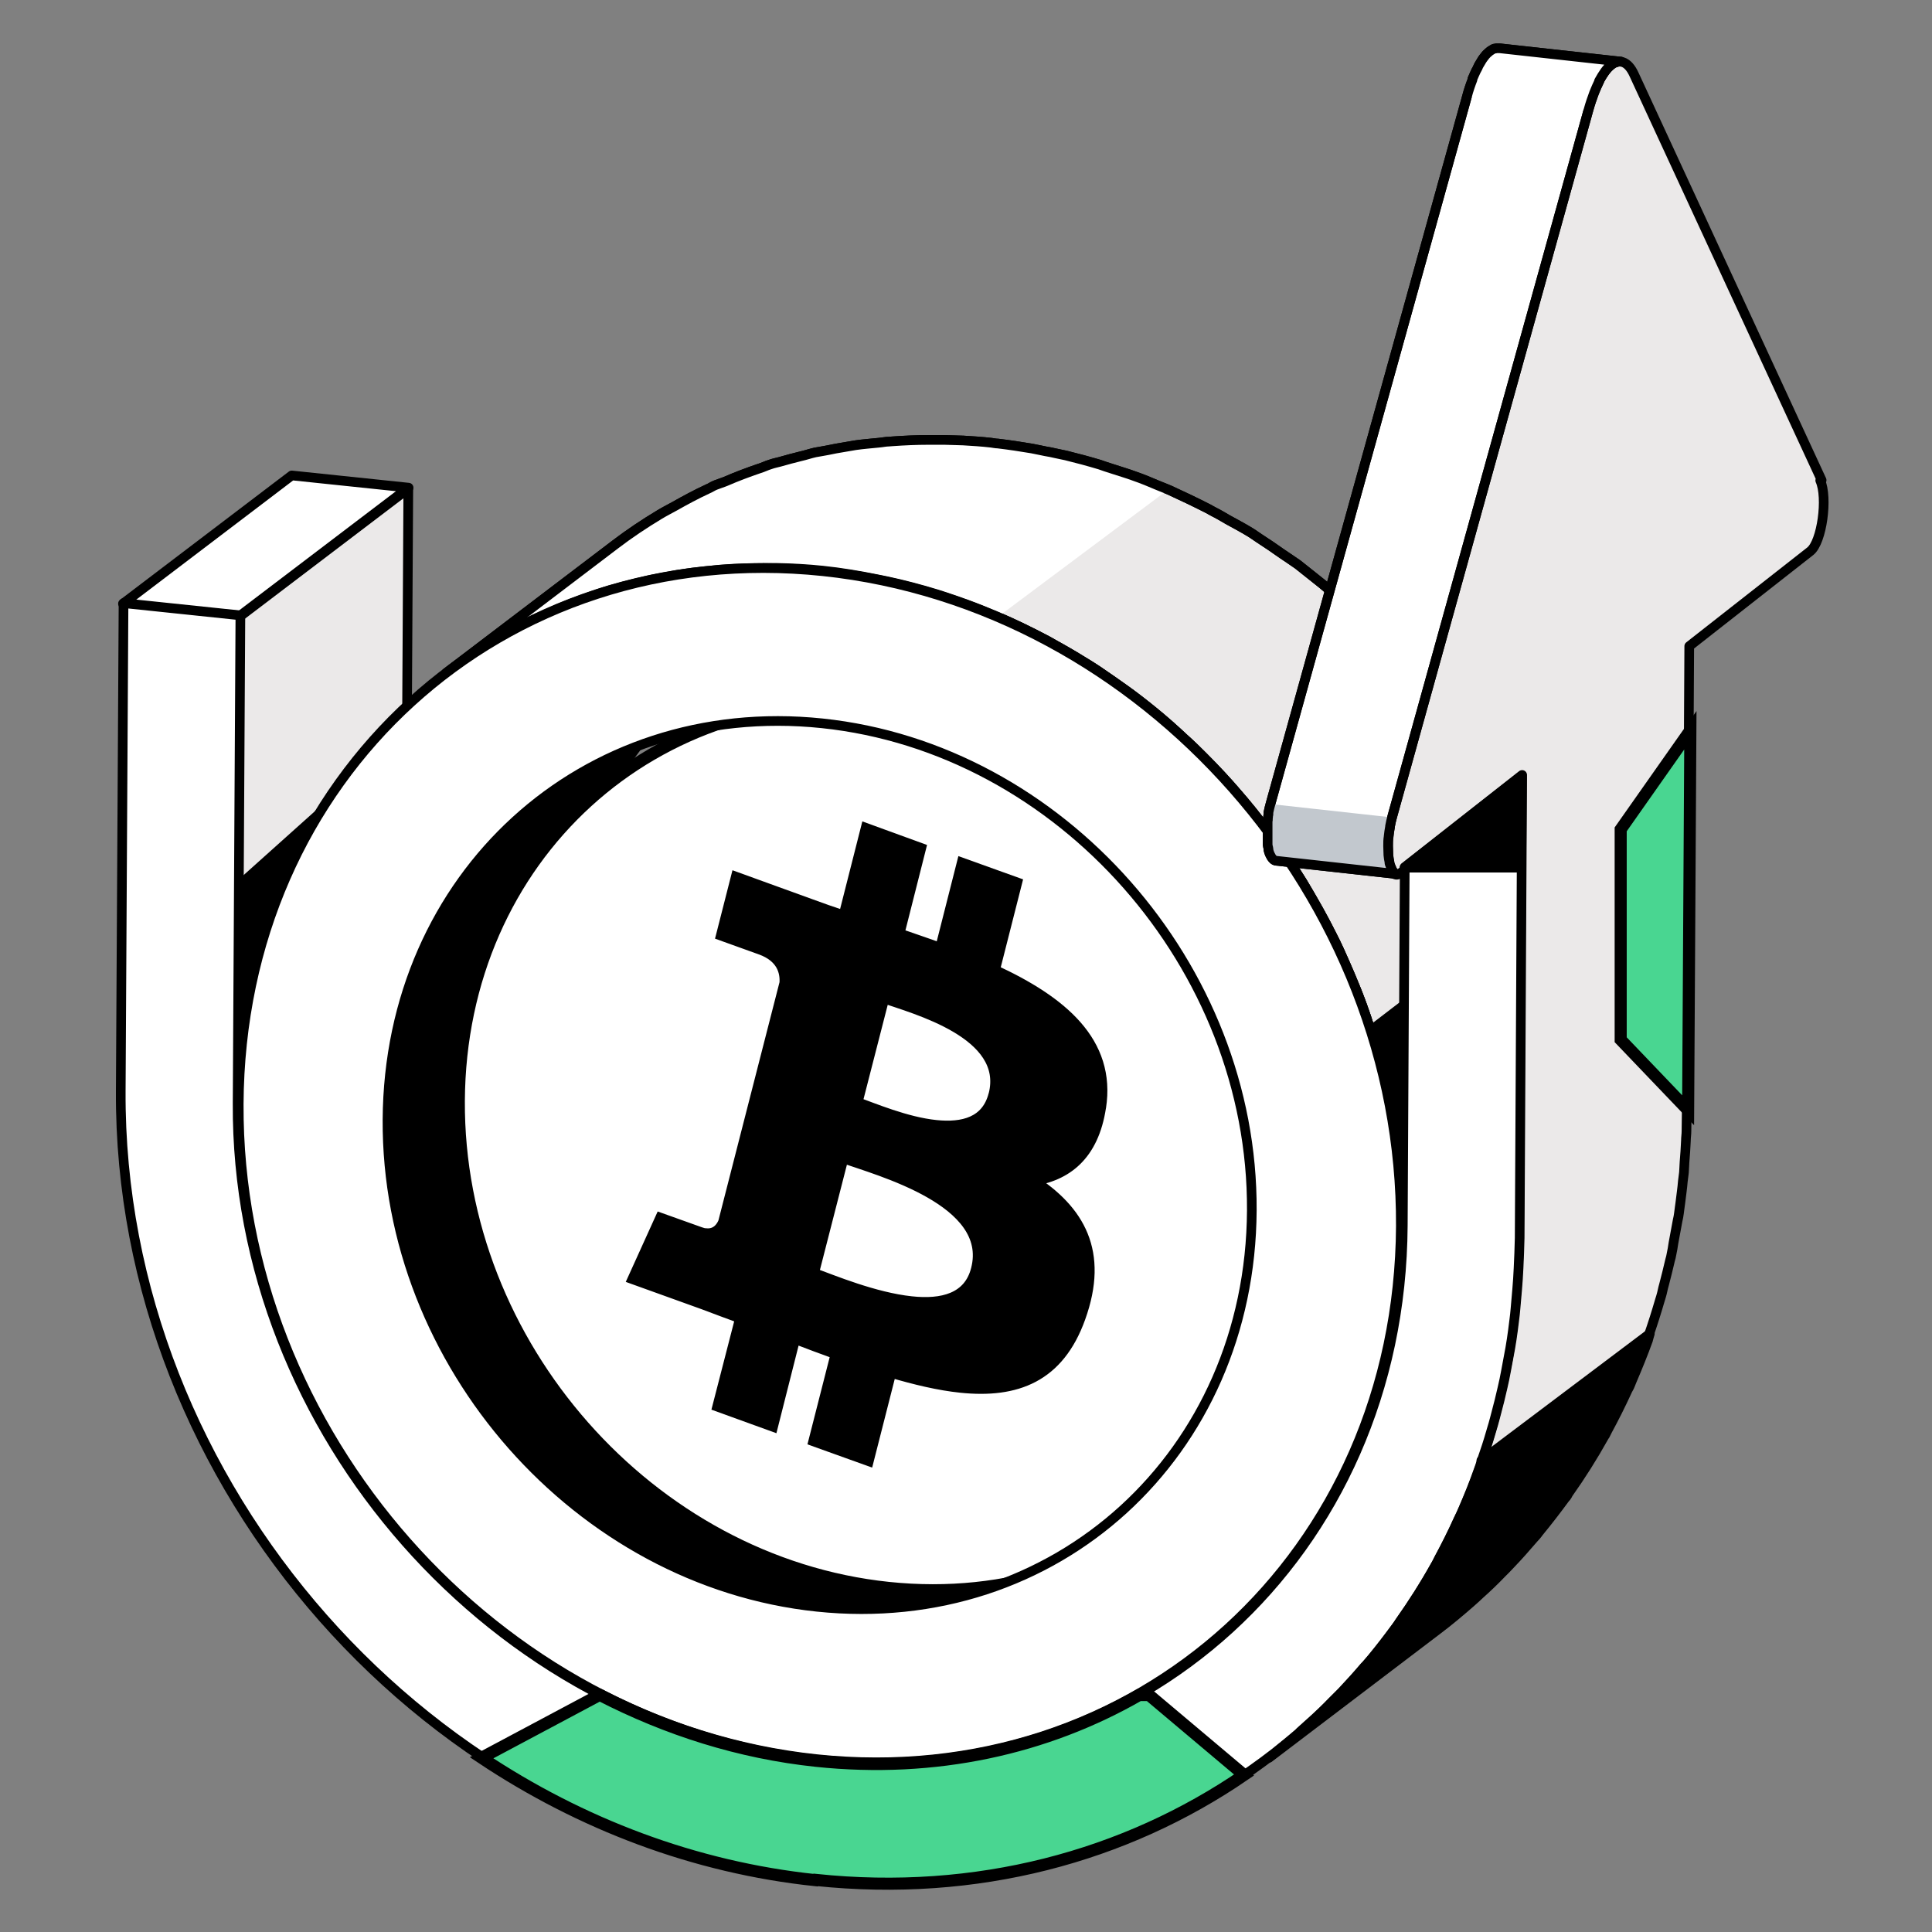 <svg width="80" height="80" viewBox="0 0 80 80" fill="none" xmlns="http://www.w3.org/2000/svg">
<rect x="0" y="0" width="80" height="80" fill="#808080" stroke="none"/>
<g id="Frame">
<g id="&#230;&#143;&#144;&#233;&#171;&#152;&#232;&#181;&#132;&#230;&#156;&#172;&#229;&#136;&#169;&#231;&#148;&#168;&#231;&#142;&#135;">
<path id="Vector" d="M64.983 46.157C64.983 45.927 64.995 45.685 64.995 45.455C64.995 45.203 64.995 44.95 64.995 44.697C64.983 44.203 64.96 43.708 64.914 43.226C64.914 43.168 64.903 43.099 64.891 43.042C64.891 42.927 64.868 42.824 64.857 42.709C64.823 42.375 64.788 42.042 64.742 41.709C64.696 41.387 64.627 41.065 64.57 40.732C64.547 40.594 64.524 40.456 64.501 40.318C64.489 40.249 64.478 40.169 64.466 40.1C64.351 39.525 64.213 38.95 64.052 38.387C64.029 38.318 64.007 38.249 63.983 38.18C63.926 37.973 63.857 37.767 63.788 37.56C63.673 37.203 63.581 36.847 63.455 36.491C63.409 36.353 63.34 36.215 63.294 36.077C63.156 35.709 63.007 35.342 62.846 34.985C62.742 34.744 62.662 34.491 62.547 34.25C62.466 34.077 62.374 33.916 62.294 33.744C62.191 33.526 62.076 33.307 61.961 33.089C61.708 32.606 61.444 32.123 61.168 31.664C61.064 31.48 60.961 31.296 60.846 31.123C60.8 31.055 60.765 30.974 60.719 30.905C60.386 30.377 60.03 29.859 59.651 29.354C59.559 29.227 59.467 29.112 59.375 28.997C59.007 28.503 58.616 28.032 58.214 27.561C58.111 27.446 58.007 27.319 57.904 27.204C57.478 26.733 57.042 26.262 56.593 25.825C56.536 25.768 56.478 25.722 56.433 25.676C56.295 25.538 56.145 25.412 55.996 25.273C55.594 24.894 55.18 24.538 54.755 24.182C54.571 24.032 54.375 23.883 54.191 23.733C54.042 23.619 53.893 23.492 53.743 23.377C53.536 23.228 53.318 23.09 53.1 22.94C52.778 22.711 52.456 22.492 52.134 22.285C52.008 22.205 51.893 22.113 51.755 22.032C51.456 21.849 51.146 21.688 50.835 21.515C50.64 21.4 50.445 21.285 50.238 21.182C50.169 21.148 50.1 21.102 50.031 21.067C49.514 20.803 48.985 20.55 48.456 20.308C48.399 20.285 48.353 20.263 48.295 20.24C48.181 20.194 48.066 20.148 47.951 20.102C47.629 19.964 47.296 19.826 46.962 19.711C46.686 19.608 46.399 19.527 46.123 19.435C46.008 19.401 45.882 19.355 45.767 19.32C45.687 19.297 45.618 19.263 45.537 19.24C45.077 19.102 44.606 18.975 44.135 18.86C43.986 18.826 43.848 18.803 43.698 18.768C43.56 18.734 43.434 18.711 43.296 18.688C43.112 18.654 42.928 18.608 42.733 18.573C42.262 18.493 41.802 18.424 41.319 18.366C41.227 18.366 41.135 18.343 41.043 18.332C40.653 18.286 40.262 18.263 39.883 18.24C39.63 18.228 39.365 18.228 39.112 18.217C38.975 18.217 38.825 18.217 38.687 18.217C38.607 18.217 38.515 18.217 38.434 18.217C37.94 18.217 37.446 18.24 36.963 18.274C36.906 18.274 36.86 18.286 36.814 18.286C36.676 18.286 36.538 18.32 36.389 18.332C36.067 18.366 35.733 18.389 35.423 18.435C35.262 18.458 35.113 18.493 34.952 18.516C34.722 18.55 34.492 18.596 34.274 18.642C34.102 18.677 33.929 18.7 33.757 18.734C33.55 18.78 33.355 18.849 33.148 18.895C32.86 18.964 32.573 19.044 32.286 19.125C32.159 19.159 32.033 19.182 31.906 19.228C31.745 19.274 31.596 19.355 31.435 19.401C30.964 19.561 30.504 19.734 30.056 19.929C29.918 19.987 29.757 20.033 29.619 20.09C29.504 20.136 29.412 20.205 29.297 20.251C28.826 20.469 28.378 20.711 27.93 20.964C27.723 21.079 27.516 21.182 27.309 21.308C26.677 21.688 26.056 22.102 25.47 22.55L18.482 27.86C19.069 27.411 19.689 27.009 20.321 26.618C20.517 26.492 20.735 26.388 20.942 26.273C21.39 26.021 21.838 25.779 22.31 25.561C22.562 25.446 22.815 25.343 23.068 25.228C23.516 25.032 23.988 24.86 24.447 24.699C24.723 24.607 25.011 24.503 25.298 24.423C25.585 24.343 25.872 24.262 26.16 24.193C26.539 24.101 26.907 24.009 27.298 23.94C27.527 23.894 27.746 23.86 27.976 23.814C28.447 23.733 28.93 23.676 29.412 23.63C29.55 23.619 29.688 23.596 29.838 23.584C30.458 23.538 31.09 23.515 31.722 23.515C31.86 23.515 32.01 23.515 32.148 23.515C32.78 23.527 33.423 23.561 34.078 23.63C34.837 23.71 35.584 23.837 36.32 23.986C36.458 24.009 36.584 24.044 36.722 24.067C37.423 24.216 38.113 24.4 38.791 24.607C38.906 24.641 39.032 24.687 39.147 24.722C39.768 24.929 40.377 25.147 40.974 25.4C41.089 25.446 41.204 25.492 41.308 25.538C41.974 25.825 42.618 26.136 43.25 26.469C43.457 26.572 43.652 26.699 43.848 26.802C44.284 27.044 44.721 27.308 45.146 27.572C45.48 27.779 45.79 28.009 46.112 28.227C46.48 28.48 46.847 28.744 47.204 29.02C47.399 29.17 47.583 29.319 47.767 29.468C48.192 29.813 48.606 30.181 49.008 30.56C49.157 30.698 49.307 30.825 49.445 30.963C49.95 31.457 50.445 31.962 50.916 32.491C51.019 32.606 51.123 32.733 51.226 32.847C51.628 33.307 52.019 33.79 52.387 34.284C52.479 34.399 52.571 34.514 52.663 34.64C53.088 35.215 53.479 35.801 53.858 36.41C53.973 36.583 54.065 36.767 54.18 36.95C54.456 37.422 54.72 37.893 54.973 38.376C55.088 38.594 55.191 38.812 55.306 39.031C55.502 39.433 55.674 39.858 55.858 40.272C56.007 40.628 56.168 40.996 56.306 41.364C56.49 41.846 56.651 42.341 56.812 42.846C56.881 43.053 56.95 43.26 57.007 43.467C57.203 44.168 57.375 44.881 57.513 45.605C57.536 45.743 57.559 45.881 57.582 46.019C57.697 46.674 57.789 47.329 57.858 47.984C57.869 48.099 57.881 48.202 57.892 48.317C57.961 49.122 58.007 49.926 57.996 50.742C57.996 51.087 57.973 51.432 57.961 51.777C57.961 52.029 57.938 52.271 57.915 52.512C57.904 52.73 57.881 52.949 57.858 53.167C57.835 53.42 57.8 53.661 57.766 53.903C57.743 54.11 57.708 54.328 57.674 54.535C57.628 54.799 57.582 55.052 57.536 55.316C57.501 55.512 57.455 55.707 57.421 55.903C57.352 56.19 57.283 56.477 57.214 56.765C57.168 56.937 57.134 57.098 57.076 57.27C56.95 57.718 56.812 58.155 56.662 58.581C56.662 58.603 56.651 58.626 56.639 58.638C56.467 59.121 56.272 59.592 56.076 60.052C56.019 60.178 55.961 60.293 55.915 60.408C55.709 60.868 55.479 61.327 55.237 61.776C55.203 61.844 55.157 61.925 55.122 61.994C54.743 62.672 54.329 63.316 53.893 63.936C53.847 63.994 53.812 64.051 53.778 64.109C53.49 64.499 53.203 64.879 52.893 65.246C52.824 65.327 52.743 65.407 52.674 65.488C52.433 65.775 52.18 66.051 51.916 66.327C51.812 66.442 51.697 66.557 51.583 66.66C51.341 66.901 51.088 67.143 50.835 67.373C50.732 67.476 50.617 67.568 50.514 67.671C50.157 67.982 49.79 68.292 49.399 68.579L56.387 63.27C56.766 62.982 57.134 62.672 57.501 62.362C57.616 62.27 57.72 62.166 57.823 62.063C58.076 61.833 58.329 61.592 58.57 61.35C58.685 61.235 58.789 61.132 58.904 61.017C59.168 60.741 59.409 60.465 59.662 60.178C59.731 60.097 59.812 60.017 59.88 59.937C60.191 59.569 60.478 59.19 60.765 58.799C60.777 58.776 60.8 58.753 60.823 58.73C60.846 58.695 60.869 58.661 60.892 58.626C61.329 58.006 61.742 57.362 62.122 56.684C62.122 56.661 62.145 56.65 62.156 56.638C62.191 56.581 62.214 56.523 62.237 56.466C62.478 56.017 62.708 55.569 62.915 55.098C62.949 55.029 62.984 54.96 63.018 54.891C63.041 54.845 63.053 54.788 63.076 54.742C63.282 54.282 63.466 53.811 63.639 53.328C63.639 53.305 63.639 53.294 63.662 53.271C63.811 52.834 63.949 52.397 64.075 51.949C64.075 51.914 64.098 51.868 64.11 51.834C64.144 51.708 64.167 51.581 64.202 51.455C64.282 51.167 64.351 50.88 64.42 50.593C64.432 50.524 64.455 50.466 64.466 50.397C64.489 50.271 64.512 50.133 64.535 50.007C64.581 49.754 64.639 49.489 64.673 49.225C64.685 49.133 64.708 49.053 64.719 48.972C64.742 48.846 64.742 48.719 64.765 48.605C64.799 48.363 64.823 48.11 64.857 47.869C64.857 47.766 64.88 47.673 64.891 47.57C64.891 47.455 64.903 47.329 64.914 47.214C64.937 46.972 64.949 46.72 64.96 46.478C64.96 46.363 64.972 46.26 64.983 46.145V46.157Z" fill="#EBE9E9" stroke="black" stroke-width="0.4" stroke-linecap="round" stroke-linejoin="round"/>
<path id="Vector_2" d="M48.318 20.24C48.203 20.194 48.088 20.148 47.973 20.102C47.652 19.964 47.318 19.826 46.985 19.711C46.709 19.608 46.422 19.527 46.146 19.435C46.031 19.401 45.905 19.355 45.79 19.32C45.709 19.297 45.64 19.263 45.56 19.24C45.1 19.102 44.629 18.975 44.158 18.86C44.008 18.826 43.87 18.803 43.721 18.768C43.583 18.734 43.457 18.711 43.319 18.688C43.135 18.654 42.951 18.608 42.755 18.573C42.284 18.493 41.825 18.424 41.342 18.366C41.25 18.366 41.158 18.343 41.066 18.332C40.675 18.286 40.285 18.263 39.905 18.24C39.652 18.228 39.388 18.228 39.135 18.217C38.997 18.217 38.848 18.217 38.71 18.217C38.63 18.217 38.538 18.217 38.457 18.217C37.963 18.217 37.469 18.24 36.986 18.274C36.928 18.274 36.883 18.286 36.837 18.286C36.699 18.286 36.561 18.32 36.411 18.332C36.09 18.366 35.756 18.389 35.446 18.435C35.285 18.458 35.136 18.493 34.975 18.516C34.745 18.55 34.515 18.596 34.297 18.642C34.124 18.677 33.952 18.7 33.779 18.734C33.572 18.78 33.377 18.849 33.17 18.895C32.883 18.964 32.596 19.044 32.308 19.125C32.182 19.159 32.056 19.182 31.929 19.228C31.768 19.274 31.619 19.355 31.458 19.401C30.987 19.561 30.527 19.734 30.079 19.929C29.941 19.987 29.78 20.033 29.642 20.09C29.527 20.136 29.435 20.205 29.32 20.251C28.849 20.469 28.401 20.711 27.952 20.964C27.746 21.079 27.539 21.182 27.332 21.308C26.7 21.688 26.079 22.102 25.493 22.55L18.505 27.86C19.091 27.411 19.712 27.009 20.344 26.618C20.539 26.492 20.758 26.388 20.965 26.273C21.413 26.021 21.861 25.779 22.332 25.561C22.585 25.446 22.838 25.343 23.091 25.228C23.539 25.032 24.01 24.86 24.47 24.699C24.746 24.607 25.033 24.503 25.32 24.423C25.608 24.343 25.895 24.262 26.183 24.193C26.562 24.101 26.93 24.009 27.32 23.94C27.55 23.894 27.768 23.86 27.998 23.814C28.47 23.733 28.952 23.676 29.435 23.63C29.573 23.619 29.711 23.596 29.86 23.584C30.481 23.538 31.113 23.515 31.745 23.515C31.883 23.515 32.032 23.515 32.17 23.515C32.803 23.527 33.446 23.561 34.101 23.63C34.86 23.71 35.607 23.837 36.342 23.986C36.48 24.009 36.607 24.044 36.745 24.067C37.446 24.216 38.135 24.4 38.813 24.607C38.928 24.641 39.055 24.687 39.17 24.722C39.79 24.929 40.399 25.147 40.997 25.4C41.112 25.446 41.227 25.492 41.33 25.538L48.387 20.263C48.387 20.263 48.341 20.24 48.318 20.24Z" fill="white"/>
<path id="Vector_3" d="M56.8 42.881C56.869 43.088 56.938 43.295 56.995 43.502C57.191 44.203 57.363 44.916 57.501 45.64C57.524 45.778 57.547 45.915 57.57 46.053C57.685 46.709 57.777 47.364 57.846 48.019C57.857 48.134 57.869 48.237 57.88 48.352C57.949 49.157 57.995 49.961 57.984 50.777C57.984 51.122 57.961 51.467 57.949 51.811C57.938 52.064 57.926 52.306 57.903 52.547C57.892 52.765 57.869 52.984 57.846 53.202C57.823 53.455 57.788 53.696 57.754 53.938C57.731 54.145 57.697 54.363 57.662 54.57C57.616 54.834 57.57 55.087 57.524 55.351C57.49 55.547 57.444 55.742 57.409 55.937C57.34 56.225 57.271 56.512 57.202 56.799C57.156 56.972 57.122 57.133 57.064 57.305C56.984 57.592 56.88 57.88 56.789 58.167L63.684 53.156C63.811 52.777 63.937 52.386 64.052 51.995C64.052 51.961 64.075 51.915 64.087 51.88C64.121 51.754 64.144 51.627 64.179 51.501C64.259 51.214 64.328 50.926 64.397 50.639C64.409 50.57 64.431 50.513 64.443 50.444C64.466 50.317 64.489 50.179 64.512 50.053C64.558 49.8 64.615 49.536 64.65 49.271C64.661 49.179 64.684 49.099 64.696 49.019C64.719 48.892 64.719 48.766 64.742 48.651C64.776 48.409 64.811 48.157 64.834 47.915C64.834 47.812 64.857 47.72 64.868 47.616C64.868 47.502 64.88 47.375 64.891 47.26C64.914 47.019 64.926 46.766 64.937 46.525C64.937 46.41 64.949 46.306 64.96 46.191C64.96 45.961 64.972 45.72 64.972 45.49C64.972 45.237 64.972 44.984 64.972 44.732C64.96 44.237 64.937 43.743 64.891 43.261C64.891 43.203 64.88 43.134 64.868 43.077C64.868 42.962 64.845 42.858 64.834 42.743C64.799 42.41 64.765 42.077 64.719 41.743C64.673 41.422 64.604 41.1 64.546 40.767C64.523 40.629 64.5 40.491 64.477 40.353C64.466 40.284 64.454 40.203 64.443 40.134C64.328 39.56 64.19 38.985 64.029 38.422C64.006 38.353 63.983 38.284 63.96 38.215C63.903 38.008 63.834 37.801 63.765 37.594C63.719 37.445 63.673 37.307 63.627 37.158L56.639 42.514C56.685 42.651 56.731 42.778 56.777 42.916L56.8 42.881Z" fill="black"/>
<path id="Vector_4" d="M64.983 46.157C64.983 45.927 64.995 45.685 64.995 45.455C64.995 45.203 64.995 44.95 64.995 44.697C64.983 44.203 64.96 43.708 64.914 43.226C64.914 43.168 64.903 43.099 64.891 43.042C64.891 42.927 64.868 42.824 64.857 42.709C64.823 42.375 64.788 42.042 64.742 41.709C64.696 41.387 64.627 41.065 64.57 40.732C64.547 40.594 64.524 40.456 64.501 40.318C64.489 40.249 64.478 40.169 64.466 40.1C64.351 39.525 64.213 38.95 64.052 38.387C64.029 38.318 64.007 38.249 63.983 38.18C63.926 37.973 63.857 37.767 63.788 37.56C63.673 37.203 63.581 36.847 63.455 36.491C63.409 36.353 63.34 36.215 63.294 36.077C63.156 35.709 63.007 35.342 62.846 34.985C62.742 34.744 62.662 34.491 62.547 34.25C62.466 34.077 62.374 33.916 62.294 33.744C62.191 33.526 62.076 33.307 61.961 33.089C61.708 32.606 61.444 32.123 61.168 31.664C61.064 31.48 60.961 31.296 60.846 31.123C60.8 31.055 60.765 30.974 60.719 30.905C60.386 30.377 60.03 29.859 59.651 29.354C59.559 29.227 59.467 29.112 59.375 28.997C59.007 28.503 58.616 28.032 58.214 27.561C58.111 27.446 58.007 27.319 57.904 27.204C57.478 26.733 57.042 26.262 56.593 25.825C56.536 25.768 56.478 25.722 56.433 25.676C56.295 25.538 56.145 25.412 55.996 25.273C55.594 24.894 55.18 24.538 54.755 24.182C54.571 24.032 54.375 23.883 54.191 23.733C54.042 23.619 53.893 23.492 53.743 23.377C53.536 23.228 53.318 23.09 53.1 22.94C52.778 22.711 52.456 22.492 52.134 22.285C52.008 22.205 51.893 22.113 51.755 22.032C51.456 21.849 51.146 21.688 50.835 21.515C50.64 21.4 50.445 21.285 50.238 21.182C50.169 21.148 50.1 21.102 50.031 21.067C49.514 20.803 48.985 20.55 48.456 20.308C48.399 20.285 48.353 20.263 48.295 20.24C48.181 20.194 48.066 20.148 47.951 20.102C47.629 19.964 47.296 19.826 46.962 19.711C46.686 19.608 46.399 19.527 46.123 19.435C46.008 19.401 45.882 19.355 45.767 19.32C45.687 19.297 45.618 19.263 45.537 19.24C45.077 19.102 44.606 18.975 44.135 18.86C43.986 18.826 43.848 18.803 43.698 18.768C43.56 18.734 43.434 18.711 43.296 18.688C43.112 18.654 42.928 18.608 42.733 18.573C42.262 18.493 41.802 18.424 41.319 18.366C41.227 18.366 41.135 18.343 41.043 18.332C40.653 18.286 40.262 18.263 39.883 18.24C39.63 18.228 39.365 18.228 39.112 18.217C38.975 18.217 38.825 18.217 38.687 18.217C38.607 18.217 38.515 18.217 38.434 18.217C37.94 18.217 37.446 18.24 36.963 18.274C36.906 18.274 36.86 18.286 36.814 18.286C36.676 18.286 36.538 18.32 36.389 18.332C36.067 18.366 35.733 18.389 35.423 18.435C35.262 18.458 35.113 18.493 34.952 18.516C34.722 18.55 34.492 18.596 34.274 18.642C34.102 18.677 33.929 18.7 33.757 18.734C33.55 18.78 33.355 18.849 33.148 18.895C32.86 18.964 32.573 19.044 32.286 19.125C32.159 19.159 32.033 19.182 31.906 19.228C31.745 19.274 31.596 19.355 31.435 19.401C30.964 19.561 30.504 19.734 30.056 19.929C29.918 19.987 29.757 20.033 29.619 20.09C29.504 20.136 29.412 20.205 29.297 20.251C28.826 20.469 28.378 20.711 27.93 20.964C27.723 21.079 27.516 21.182 27.309 21.308C26.677 21.688 26.056 22.102 25.47 22.55L18.482 27.86C19.069 27.411 19.689 27.009 20.321 26.618C20.517 26.492 20.735 26.388 20.942 26.273C21.39 26.021 21.838 25.779 22.31 25.561C22.562 25.446 22.815 25.343 23.068 25.228C23.516 25.032 23.988 24.86 24.447 24.699C24.723 24.607 25.011 24.503 25.298 24.423C25.585 24.343 25.872 24.262 26.16 24.193C26.539 24.101 26.907 24.009 27.298 23.94C27.527 23.894 27.746 23.86 27.976 23.814C28.447 23.733 28.93 23.676 29.412 23.63C29.55 23.619 29.688 23.596 29.838 23.584C30.458 23.538 31.09 23.515 31.722 23.515C31.86 23.515 32.01 23.515 32.148 23.515C32.78 23.527 33.423 23.561 34.078 23.63C34.837 23.71 35.584 23.837 36.32 23.986C36.458 24.009 36.584 24.044 36.722 24.067C37.423 24.216 38.113 24.4 38.791 24.607C38.906 24.641 39.032 24.687 39.147 24.722C39.768 24.929 40.377 25.147 40.974 25.4C41.089 25.446 41.204 25.492 41.308 25.538C41.974 25.825 42.618 26.136 43.25 26.469C43.457 26.572 43.652 26.699 43.848 26.802C44.284 27.044 44.721 27.308 45.146 27.572C45.48 27.779 45.79 28.009 46.112 28.227C46.48 28.48 46.847 28.744 47.204 29.02C47.399 29.17 47.583 29.319 47.767 29.468C48.192 29.813 48.606 30.181 49.008 30.56C49.157 30.698 49.307 30.825 49.445 30.963C49.95 31.457 50.445 31.962 50.916 32.491C51.019 32.606 51.123 32.733 51.226 32.847C51.628 33.307 52.019 33.79 52.387 34.284C52.479 34.399 52.571 34.514 52.663 34.64C53.088 35.215 53.479 35.801 53.858 36.41C53.973 36.583 54.065 36.767 54.18 36.95C54.456 37.422 54.72 37.893 54.973 38.376C55.088 38.594 55.191 38.812 55.306 39.031C55.502 39.433 55.674 39.858 55.858 40.272C56.007 40.628 56.168 40.996 56.306 41.364C56.49 41.847 56.651 42.341 56.812 42.846C56.881 43.053 56.95 43.26 57.007 43.467C57.203 44.168 57.375 44.881 57.513 45.605C57.536 45.743 57.559 45.881 57.582 46.019C57.697 46.674 57.789 47.329 57.858 47.984C57.869 48.099 57.881 48.202 57.892 48.317C57.961 49.122 58.007 49.926 57.996 50.742C57.996 51.087 57.973 51.432 57.961 51.777C57.961 52.029 57.938 52.271 57.915 52.512C57.904 52.73 57.881 52.949 57.858 53.167C57.835 53.42 57.8 53.661 57.766 53.903C57.743 54.11 57.708 54.328 57.674 54.535C57.628 54.799 57.582 55.052 57.536 55.316C57.501 55.512 57.455 55.707 57.421 55.903C57.352 56.19 57.283 56.477 57.214 56.765C57.168 56.937 57.134 57.098 57.076 57.27C56.95 57.718 56.812 58.155 56.662 58.581C56.662 58.603 56.651 58.626 56.639 58.638C56.467 59.121 56.272 59.592 56.076 60.052C56.019 60.178 55.961 60.293 55.915 60.408C55.709 60.868 55.479 61.327 55.237 61.776C55.203 61.844 55.157 61.925 55.122 61.994C54.743 62.672 54.329 63.316 53.893 63.936C53.847 63.994 53.812 64.051 53.778 64.109C53.49 64.499 53.203 64.879 52.893 65.246C52.824 65.327 52.743 65.407 52.674 65.488C52.433 65.775 52.18 66.051 51.916 66.327C51.812 66.442 51.697 66.557 51.583 66.66C51.341 66.901 51.088 67.143 50.835 67.373C50.732 67.476 50.617 67.568 50.514 67.671C50.157 67.982 49.79 68.292 49.399 68.579L56.387 63.27C56.766 62.982 57.134 62.672 57.501 62.362C57.616 62.27 57.72 62.166 57.823 62.063C58.076 61.833 58.329 61.592 58.57 61.35C58.685 61.235 58.789 61.132 58.904 61.017C59.168 60.741 59.409 60.465 59.662 60.178C59.731 60.097 59.812 60.017 59.88 59.937C60.191 59.569 60.478 59.19 60.765 58.799C60.777 58.776 60.8 58.753 60.823 58.73C60.846 58.695 60.869 58.661 60.892 58.626C61.329 58.006 61.742 57.362 62.122 56.684C62.122 56.661 62.145 56.65 62.156 56.638C62.191 56.581 62.214 56.523 62.237 56.466C62.478 56.017 62.708 55.569 62.915 55.098C62.949 55.029 62.984 54.96 63.018 54.891C63.041 54.845 63.053 54.788 63.076 54.742C63.282 54.282 63.466 53.811 63.639 53.328C63.639 53.305 63.639 53.294 63.662 53.271C63.811 52.834 63.949 52.397 64.075 51.949C64.075 51.914 64.098 51.868 64.11 51.834C64.144 51.708 64.167 51.581 64.202 51.455C64.282 51.167 64.351 50.88 64.42 50.593C64.432 50.524 64.455 50.466 64.466 50.397C64.489 50.271 64.512 50.133 64.535 50.007C64.581 49.754 64.639 49.489 64.673 49.225C64.685 49.133 64.708 49.053 64.719 48.972C64.742 48.846 64.742 48.719 64.765 48.605C64.799 48.363 64.823 48.11 64.857 47.869C64.857 47.766 64.88 47.673 64.891 47.57C64.891 47.455 64.903 47.329 64.914 47.214C64.937 46.972 64.949 46.72 64.96 46.478C64.96 46.363 64.972 46.26 64.983 46.145V46.157Z" stroke="black" stroke-width="0.4" stroke-linecap="round" stroke-linejoin="round"/>
<path id="Vector_5" d="M75.43 19.883L67.661 3.081C67.408 2.529 67.051 2.425 66.707 2.701C66.362 2.977 66.005 3.621 65.741 4.586L57.616 33.847C57.271 35.089 57.501 36.548 57.983 36.158L63.006 32.215L62.902 51.271C62.902 51.696 62.879 52.11 62.856 52.524C62.845 52.822 62.822 53.11 62.799 53.409C62.776 53.673 62.753 53.937 62.73 54.202C62.696 54.501 62.661 54.788 62.627 55.087C62.592 55.34 62.558 55.592 62.512 55.845C62.466 56.156 62.408 56.466 62.339 56.776C62.293 57.017 62.247 57.247 62.19 57.489C62.109 57.834 62.029 58.178 61.937 58.512C61.88 58.718 61.834 58.925 61.776 59.121C61.627 59.638 61.466 60.144 61.293 60.638C61.282 60.684 61.27 60.73 61.247 60.776C61.041 61.35 60.811 61.925 60.569 62.477C60.512 62.615 60.443 62.764 60.374 62.902C60.121 63.465 59.845 64.005 59.558 64.546C59.512 64.637 59.466 64.729 59.408 64.821C58.96 65.626 58.466 66.407 57.937 67.154C57.891 67.223 57.834 67.304 57.788 67.373C57.443 67.844 57.087 68.304 56.719 68.752C56.639 68.844 56.547 68.947 56.466 69.039C56.167 69.384 55.857 69.729 55.547 70.062C55.42 70.2 55.282 70.338 55.145 70.464C54.857 70.763 54.547 71.039 54.248 71.326C54.122 71.441 53.984 71.568 53.857 71.683C53.421 72.062 52.984 72.43 52.524 72.775L59.512 67.465C59.972 67.12 60.42 66.741 60.857 66.361C60.995 66.246 61.121 66.12 61.247 66.005C61.558 65.729 61.856 65.442 62.144 65.143C62.282 65.005 62.408 64.879 62.535 64.741C62.856 64.408 63.155 64.063 63.454 63.718C63.535 63.626 63.627 63.534 63.695 63.431C64.063 62.982 64.419 62.523 64.764 62.051C64.787 62.017 64.81 61.994 64.833 61.971C64.868 61.925 64.891 61.879 64.914 61.833C65.442 61.086 65.937 60.304 66.385 59.5C66.396 59.477 66.408 59.454 66.431 59.431C66.465 59.362 66.5 59.293 66.534 59.224C66.822 58.696 67.097 58.144 67.35 57.592C67.385 57.512 67.442 57.431 67.477 57.339C67.5 57.282 67.523 57.224 67.546 57.167C67.787 56.604 68.017 56.041 68.224 55.466C68.224 55.466 68.224 55.466 68.224 55.454C68.235 55.408 68.247 55.374 68.258 55.328C68.431 54.834 68.591 54.328 68.741 53.811C68.752 53.765 68.775 53.719 68.787 53.661C68.833 53.512 68.856 53.351 68.902 53.202C68.994 52.857 69.074 52.524 69.155 52.179C69.178 52.099 69.201 52.018 69.212 51.938C69.247 51.788 69.27 51.627 69.293 51.478C69.35 51.167 69.407 50.857 69.465 50.547C69.488 50.444 69.511 50.34 69.522 50.237C69.545 50.087 69.557 49.938 69.58 49.8C69.614 49.501 69.66 49.214 69.683 48.915C69.695 48.788 69.718 48.673 69.729 48.547C69.741 48.409 69.741 48.26 69.752 48.122C69.775 47.834 69.798 47.536 69.81 47.237C69.81 47.099 69.833 46.973 69.833 46.835C69.833 46.559 69.844 46.272 69.844 45.996L69.948 26.756L74.959 22.826C75.441 22.446 75.694 20.608 75.372 19.895L75.43 19.883Z" fill="#EBE9E9" stroke="black" stroke-width="0.4" stroke-linecap="round" stroke-linejoin="round"/>
<path id="Vector_6" d="M47.582 69.936C48.215 69.545 48.835 69.142 49.433 68.694L56.421 63.385C55.834 63.833 55.202 64.246 54.57 64.626C54.363 64.752 54.157 64.856 53.95 64.971C53.501 65.223 53.042 65.465 52.57 65.683C52.318 65.798 52.065 65.901 51.812 66.016C51.352 66.212 50.892 66.384 50.421 66.545C50.145 66.637 49.858 66.74 49.571 66.821C49.283 66.901 48.996 66.982 48.709 67.051C48.33 67.143 47.962 67.235 47.571 67.304C47.341 67.35 47.111 67.384 46.881 67.43C46.41 67.51 45.927 67.568 45.445 67.614C45.307 67.626 45.157 67.648 45.02 67.66C44.399 67.706 43.767 67.729 43.135 67.729C42.997 67.729 42.859 67.729 42.721 67.729C42.077 67.717 41.434 67.683 40.79 67.614C40.032 67.534 39.284 67.407 38.537 67.258C38.4 67.235 38.273 67.2 38.135 67.177C37.434 67.028 36.745 66.844 36.055 66.637C35.928 66.603 35.813 66.557 35.699 66.522C35.078 66.315 34.457 66.097 33.86 65.844C33.756 65.798 33.641 65.764 33.538 65.718C32.871 65.43 32.228 65.12 31.584 64.775C31.377 64.672 31.182 64.545 30.975 64.43C30.538 64.189 30.113 63.925 29.688 63.66C29.354 63.453 29.033 63.224 28.722 63.005C28.355 62.741 27.987 62.488 27.63 62.201C27.435 62.051 27.251 61.902 27.056 61.741C26.631 61.385 26.217 61.028 25.803 60.649C25.654 60.511 25.504 60.385 25.366 60.247C24.849 59.753 24.355 59.236 23.884 58.707C23.78 58.592 23.677 58.465 23.573 58.35C23.171 57.879 22.78 57.408 22.413 56.914C22.321 56.799 22.229 56.673 22.137 56.558C21.712 55.983 21.321 55.385 20.942 54.788C20.826 54.604 20.735 54.42 20.62 54.248C20.344 53.776 20.079 53.294 19.827 52.811C19.712 52.593 19.608 52.374 19.493 52.144C19.298 51.73 19.114 51.317 18.942 50.903C18.792 50.535 18.631 50.179 18.494 49.811C18.31 49.317 18.149 48.823 17.988 48.329C17.919 48.122 17.85 47.915 17.792 47.708C17.597 47.007 17.425 46.294 17.275 45.57C17.252 45.432 17.229 45.306 17.206 45.168C17.091 44.513 16.988 43.858 16.93 43.191C16.93 43.076 16.907 42.973 16.896 42.858C16.827 42.053 16.781 41.249 16.793 40.433L16.907 20.228L9.92 25.538L9.805 45.743C9.805 45.995 9.805 46.248 9.805 46.501C9.816 46.995 9.839 47.49 9.885 47.972C9.885 48.041 9.897 48.099 9.908 48.168C9.908 48.283 9.931 48.386 9.943 48.501C9.977 48.834 10.012 49.168 10.057 49.501C10.104 49.834 10.172 50.156 10.23 50.489C10.253 50.627 10.276 50.754 10.299 50.892C10.31 50.961 10.322 51.029 10.333 51.11C10.448 51.685 10.586 52.259 10.747 52.822C10.77 52.891 10.793 52.96 10.816 53.029C10.873 53.236 10.954 53.443 11.011 53.661C11.126 54.018 11.218 54.374 11.345 54.73C11.391 54.868 11.46 55.006 11.517 55.144C11.655 55.512 11.805 55.88 11.965 56.236C12.069 56.477 12.149 56.73 12.264 56.971C12.345 57.144 12.437 57.305 12.517 57.477C12.62 57.695 12.735 57.914 12.85 58.144C13.103 58.626 13.367 59.109 13.643 59.58C13.747 59.764 13.85 59.948 13.965 60.12C14.011 60.189 14.046 60.27 14.092 60.339C14.425 60.867 14.793 61.385 15.161 61.89C15.252 62.017 15.344 62.132 15.436 62.247C15.804 62.741 16.195 63.212 16.597 63.683C16.701 63.798 16.804 63.925 16.907 64.04C17.333 64.522 17.769 64.982 18.229 65.43C18.287 65.476 18.333 65.522 18.39 65.58C18.528 65.718 18.677 65.844 18.827 65.982C19.229 66.361 19.654 66.729 20.079 67.074C20.263 67.223 20.459 67.384 20.643 67.534C20.804 67.66 20.942 67.786 21.102 67.901C21.309 68.051 21.528 68.189 21.735 68.326C22.056 68.556 22.378 68.775 22.7 68.982C22.826 69.062 22.953 69.165 23.079 69.246C23.378 69.43 23.677 69.591 23.987 69.763C24.194 69.878 24.389 69.993 24.596 70.108C24.665 70.142 24.734 70.188 24.815 70.234C25.332 70.499 25.86 70.752 26.401 70.993C26.447 71.016 26.504 71.027 26.55 71.05C26.654 71.096 26.768 71.142 26.883 71.177C27.217 71.315 27.55 71.453 27.895 71.579C28.171 71.683 28.447 71.763 28.722 71.855C28.837 71.889 28.964 71.935 29.079 71.97C29.159 71.993 29.239 72.027 29.308 72.05C29.768 72.188 30.239 72.315 30.711 72.43C30.849 72.464 30.998 72.487 31.147 72.522C31.285 72.556 31.412 72.579 31.55 72.602C31.733 72.636 31.929 72.682 32.113 72.717C32.584 72.797 33.044 72.866 33.526 72.924C33.618 72.924 33.71 72.947 33.802 72.958C34.193 73.004 34.572 73.027 34.963 73.05C35.227 73.062 35.48 73.062 35.733 73.073C35.871 73.073 36.009 73.073 36.158 73.073C36.239 73.073 36.331 73.073 36.411 73.073C36.905 73.073 37.4 73.05 37.882 73.016C37.94 73.016 37.986 73.004 38.043 73.004C38.193 73.004 38.331 72.97 38.468 72.958C38.79 72.924 39.112 72.901 39.434 72.855C39.595 72.832 39.756 72.797 39.905 72.774C40.135 72.74 40.365 72.694 40.583 72.648C40.755 72.614 40.928 72.591 41.1 72.556C41.307 72.51 41.514 72.441 41.721 72.395C42.008 72.326 42.296 72.246 42.583 72.165C42.709 72.131 42.836 72.108 42.962 72.062C43.123 72.016 43.273 71.935 43.433 71.878C43.905 71.717 44.364 71.545 44.824 71.349C44.962 71.292 45.123 71.246 45.261 71.188C45.376 71.142 45.479 71.073 45.583 71.016C46.054 70.798 46.502 70.556 46.95 70.303C47.157 70.188 47.376 70.085 47.571 69.959L47.582 69.936Z" fill="#EBE9E9" stroke="black" stroke-width="0.4" stroke-linecap="round" stroke-linejoin="round"/>
<path id="Vector_7" d="M16.046 40.502L16.862 31.077V30.434L9.885 36.686V36.709L9.816 45.708C9.816 45.961 9.816 46.214 9.816 46.466C9.828 46.961 9.851 47.455 9.897 47.938C9.897 48.007 9.908 48.064 9.92 48.133C9.92 48.248 9.943 48.351 9.954 48.466C9.989 48.8 10.023 49.133 10.069 49.466C10.115 49.799 10.184 50.121 10.242 50.455C10.242 50.512 10.265 50.569 10.276 50.627L12.379 50.949L11.966 46.627V43.432L16.046 40.513V40.502Z" fill="black" stroke="black" stroke-width="0.4" stroke-linecap="round" stroke-linejoin="round"/>
<path id="Vector_8" d="M45.433 63.407L48.294 61.235L52.421 58.098C51.915 58.488 51.375 58.833 50.823 59.155C50.639 59.258 50.455 59.35 50.26 59.442C49.881 59.649 49.49 59.845 49.088 60.017C48.858 60.12 48.616 60.201 48.386 60.281C47.984 60.431 47.571 60.58 47.157 60.695C46.996 60.741 46.846 60.776 46.685 60.822C46.099 60.971 45.502 61.086 44.893 61.166C44.824 61.166 44.755 61.178 44.686 61.189C44.123 61.258 43.536 61.304 42.95 61.304C42.904 61.304 42.87 61.304 42.824 61.304C42.169 61.304 41.502 61.281 40.824 61.212C40.261 61.155 39.709 61.063 39.158 60.948C39.054 60.925 38.962 60.913 38.859 60.89C38.342 60.776 37.824 60.649 37.319 60.488C37.227 60.465 37.146 60.431 37.054 60.396C36.595 60.247 36.146 60.074 35.698 59.891C35.618 59.856 35.526 59.822 35.445 59.787C34.951 59.58 34.468 59.339 33.997 59.097C33.848 59.017 33.698 58.925 33.549 58.845C33.227 58.661 32.905 58.465 32.584 58.27C32.342 58.109 32.101 57.948 31.859 57.787C31.584 57.592 31.308 57.397 31.043 57.201C30.905 57.086 30.768 56.983 30.618 56.868C30.296 56.603 29.998 56.339 29.699 56.063C29.595 55.96 29.48 55.868 29.377 55.764C29.25 55.638 29.136 55.5 29.009 55.374C28.607 54.96 28.216 54.535 27.848 54.098C27.699 53.926 27.561 53.742 27.423 53.569C27.078 53.121 26.745 52.661 26.435 52.19C26.331 52.029 26.216 51.88 26.113 51.708C26.032 51.569 25.952 51.443 25.872 51.305C25.665 50.96 25.469 50.604 25.285 50.236C25.205 50.075 25.125 49.914 25.044 49.742C24.895 49.443 24.768 49.133 24.63 48.823C24.515 48.558 24.4 48.282 24.297 48.007C24.159 47.639 24.033 47.283 23.918 46.903C23.872 46.754 23.814 46.593 23.768 46.444C23.619 45.926 23.492 45.398 23.389 44.858C23.366 44.754 23.355 44.651 23.332 44.547C23.24 44.065 23.171 43.57 23.125 43.076C23.125 42.996 23.102 42.915 23.102 42.823C23.044 42.226 23.021 41.628 23.021 41.019C23.021 40.364 23.067 39.72 23.136 39.1C23.136 39.008 23.159 38.916 23.171 38.824C23.24 38.238 23.343 37.663 23.47 37.111C23.492 37.019 23.515 36.939 23.538 36.847C23.676 36.272 23.837 35.698 24.033 35.146C24.033 35.146 24.033 35.134 24.033 35.123C24.217 34.606 24.435 34.112 24.665 33.617C24.745 33.445 24.826 33.284 24.918 33.123C25.078 32.813 25.251 32.514 25.435 32.215C25.596 31.951 25.757 31.698 25.929 31.445C26.078 31.227 26.239 31.02 26.389 30.813C26.699 30.399 27.032 30.009 27.377 29.629C27.527 29.468 27.665 29.308 27.825 29.147C28.331 28.641 28.86 28.158 29.423 27.733C29.308 27.825 29.17 27.928 29.044 28.02L23.55 32.181C23.171 32.468 22.78 32.767 22.424 33.031C21.86 33.456 21.332 33.939 20.826 34.445C20.677 34.594 20.527 34.767 20.378 34.928C20.033 35.307 19.7 35.698 19.39 36.111C19.309 36.215 19.217 36.307 19.137 36.422C19.056 36.525 18.999 36.64 18.93 36.755C18.757 37.008 18.596 37.261 18.436 37.525C18.344 37.674 18.24 37.824 18.148 37.985C18.068 38.134 17.999 38.284 17.93 38.433C17.849 38.594 17.757 38.766 17.677 38.927C17.619 39.042 17.551 39.157 17.505 39.283C17.344 39.663 17.183 40.042 17.045 40.433C17.045 40.433 17.045 40.444 17.045 40.456C16.919 40.812 16.803 41.191 16.689 41.559C16.631 41.755 16.597 41.95 16.539 42.145C16.516 42.237 16.493 42.318 16.47 42.41C16.459 42.478 16.436 42.559 16.413 42.628C16.344 42.973 16.275 43.329 16.217 43.685C16.194 43.835 16.183 43.973 16.16 44.122C16.16 44.214 16.137 44.306 16.125 44.398C16.114 44.513 16.091 44.628 16.079 44.743C16.045 45.087 16.022 45.444 16.011 45.8C16.011 45.972 16.011 46.145 16.011 46.317C16.011 46.501 16.011 46.697 16.011 46.88C16.011 47.248 16.034 47.616 16.068 47.984C16.068 48.03 16.068 48.076 16.079 48.122C16.079 48.202 16.102 48.294 16.102 48.374C16.125 48.627 16.148 48.869 16.183 49.11C16.217 49.351 16.263 49.593 16.309 49.834C16.332 49.938 16.344 50.041 16.367 50.144C16.367 50.202 16.378 50.248 16.39 50.305C16.482 50.731 16.574 51.156 16.689 51.581C16.7 51.627 16.723 51.684 16.735 51.73C16.78 51.891 16.838 52.041 16.884 52.19C16.964 52.455 17.045 52.719 17.137 52.983C17.171 53.087 17.217 53.179 17.263 53.282C17.367 53.558 17.482 53.822 17.596 54.098C17.677 54.282 17.735 54.466 17.815 54.65C17.872 54.776 17.941 54.891 17.999 55.017C18.079 55.178 18.16 55.351 18.24 55.512C18.424 55.868 18.619 56.224 18.826 56.581C18.907 56.718 18.976 56.845 19.068 56.983C19.102 57.04 19.125 57.086 19.16 57.144C19.229 57.259 19.32 57.351 19.39 57.454C19.7 57.925 20.033 58.385 20.378 58.833C20.516 59.017 20.665 59.19 20.803 59.362C21.171 59.799 21.562 60.224 21.964 60.638C22.056 60.73 22.125 60.822 22.217 60.913C22.251 60.948 22.297 60.982 22.332 61.028C22.435 61.132 22.55 61.224 22.665 61.327C22.964 61.603 23.274 61.879 23.584 62.132C23.722 62.247 23.86 62.361 24.01 62.465C24.125 62.557 24.228 62.649 24.343 62.729C24.492 62.844 24.665 62.936 24.814 63.051C25.055 63.224 25.285 63.384 25.538 63.545C25.63 63.603 25.722 63.672 25.814 63.729C26.032 63.867 26.274 63.994 26.492 64.12C26.642 64.2 26.779 64.292 26.94 64.373C26.998 64.396 27.044 64.43 27.09 64.465C27.469 64.66 27.871 64.856 28.262 65.028C28.297 65.051 28.343 65.062 28.377 65.074C28.457 65.108 28.549 65.143 28.63 65.177C28.871 65.281 29.113 65.384 29.366 65.476C29.572 65.557 29.779 65.614 29.998 65.683C30.09 65.706 30.17 65.74 30.262 65.775C30.319 65.798 30.377 65.809 30.434 65.832C30.779 65.936 31.124 66.028 31.48 66.108C31.584 66.131 31.698 66.154 31.814 66.177C31.917 66.2 32.009 66.223 32.112 66.235C32.25 66.258 32.388 66.292 32.526 66.315C32.871 66.373 33.227 66.43 33.572 66.465C33.641 66.465 33.71 66.476 33.779 66.488C34.066 66.522 34.353 66.545 34.641 66.556C35.009 66.579 35.365 66.591 35.721 66.579C35.744 66.579 35.767 66.579 35.79 66.579C35.836 66.579 35.87 66.579 35.916 66.579C36.227 66.579 36.526 66.568 36.825 66.545C37.1 66.522 37.376 66.488 37.652 66.465C37.698 66.465 37.755 66.465 37.801 66.465C37.824 66.465 37.836 66.465 37.859 66.465C37.893 66.465 37.939 66.465 37.974 66.453C38.399 66.396 38.813 66.315 39.215 66.235C39.364 66.2 39.502 66.154 39.64 66.12C39.801 66.085 39.951 66.039 40.111 65.993C40.272 65.947 40.433 65.913 40.594 65.867C40.847 65.787 41.088 65.671 41.341 65.58C41.583 65.488 41.812 65.407 42.042 65.315C42.123 65.281 42.215 65.258 42.295 65.223C42.617 65.085 42.916 64.913 43.215 64.752C43.398 64.649 43.594 64.568 43.778 64.465C44.329 64.143 44.858 63.798 45.375 63.407H45.433Z" fill="black" stroke="black" stroke-width="0.5" stroke-miterlimit="10"/>
<path id="Vector_9" d="M5.092 24.997L12.08 19.687L16.919 20.193L9.931 25.503L5.092 24.997Z" fill="white" stroke="black" stroke-width="0.4" stroke-linecap="round" stroke-linejoin="round"/>
<path id="Vector_10" d="M36.997 29.17C46.881 30.204 54.846 39.238 54.788 49.34C54.731 59.442 46.674 66.787 36.79 65.752C26.906 64.718 18.941 55.684 18.999 45.582C19.056 35.479 27.113 28.135 36.997 29.17Z" fill="white" stroke="black" stroke-width="0.5" stroke-miterlimit="10"/>
<path id="Vector_11" d="M34.078 23.653C47.364 25.055 58.075 37.192 58.006 50.777C57.926 64.35 47.099 74.234 33.813 72.843C20.527 71.441 9.816 59.305 9.885 45.72C9.954 32.135 20.792 22.262 34.078 23.653ZM33.836 66.534C43.721 67.568 51.777 60.224 51.835 50.122C51.892 40.019 43.927 30.986 34.043 29.951C24.159 28.917 16.103 36.261 16.045 46.363C15.988 56.466 23.952 65.499 33.836 66.534Z" fill="white" stroke="black" stroke-width="0.4" stroke-linecap="round" stroke-linejoin="round"/>
<g id="Vector_12">
<path d="M45.548 45.846C45.249 47.823 44.146 48.673 42.698 48.869C44.675 50.133 45.675 51.846 44.698 54.558C43.824 56.994 42.089 57.661 39.779 57.42C38.894 57.328 37.917 57.098 36.871 56.788L35.94 60.442L33.733 59.649L34.653 56.041C34.078 55.834 33.492 55.615 32.894 55.385L31.975 59.017L29.757 58.213L30.699 54.558C30.182 54.374 29.653 54.167 29.125 53.972L26.251 52.937L27.366 50.478L28.975 51.053C29.067 51.087 29.148 51.11 29.228 51.11C29.676 51.156 29.895 50.834 29.986 50.616L32.526 40.709C32.561 40.237 32.4 39.605 31.504 39.284L29.906 38.709L30.504 36.364L33.549 37.468C34.009 37.64 34.48 37.801 34.963 37.962L35.882 34.342L38.089 35.146L37.193 38.686C37.779 38.893 38.376 39.088 38.963 39.307L39.859 35.778L42.066 36.571L41.146 40.191C43.939 41.479 45.973 43.157 45.548 45.858V45.846ZM40.457 52.558C41.192 49.696 36.388 48.444 34.894 47.903L33.653 52.742C34.469 53.041 36.204 53.765 37.733 53.926C39.008 54.064 40.146 53.799 40.457 52.558ZM41.181 45.34C41.847 42.755 37.825 41.732 36.584 41.283L35.457 45.674C36.124 45.904 37.503 46.501 38.756 46.628C39.87 46.743 40.882 46.501 41.181 45.329" fill="black"/>
<path d="M41.181 45.34C41.847 42.755 37.825 41.732 36.584 41.283L35.457 45.674C36.124 45.904 37.503 46.501 38.756 46.628C39.87 46.743 40.882 46.501 41.181 45.329M45.548 45.846C45.249 47.823 44.146 48.673 42.698 48.869C44.675 50.133 45.675 51.846 44.698 54.558C43.824 56.994 42.089 57.661 39.779 57.42C38.894 57.328 37.917 57.098 36.871 56.788L35.94 60.442L33.733 59.649L34.653 56.041C34.078 55.834 33.492 55.615 32.894 55.385L31.975 59.017L29.757 58.213L30.699 54.558C30.182 54.374 29.653 54.167 29.125 53.972L26.251 52.937L27.366 50.478L28.975 51.053C29.067 51.087 29.148 51.11 29.228 51.11C29.676 51.156 29.895 50.834 29.986 50.616L32.526 40.709C32.561 40.237 32.4 39.605 31.504 39.284L29.906 38.709L30.504 36.364L33.549 37.468C34.009 37.64 34.48 37.801 34.963 37.962L35.882 34.342L38.089 35.146L37.193 38.686C37.779 38.893 38.376 39.088 38.963 39.307L39.859 35.778L42.066 36.571L41.146 40.191C43.939 41.479 45.973 43.157 45.548 45.858V45.846ZM40.457 52.558C41.192 49.696 36.388 48.444 34.894 47.903L33.653 52.742C34.469 53.041 36.204 53.765 37.733 53.926C39.008 54.064 40.146 53.799 40.457 52.558Z" stroke="black" stroke-width="0.5" stroke-miterlimit="10"/>
</g>
<path id="Vector_13" d="M53.812 71.728C53.812 71.728 53.904 71.648 53.95 71.602C54.053 71.51 54.168 71.406 54.271 71.314C54.582 71.039 54.88 70.751 55.168 70.452C55.306 70.314 55.432 70.188 55.57 70.05C55.88 69.717 56.191 69.384 56.489 69.027C56.512 69.004 56.524 68.981 56.547 68.97C56.639 68.866 56.731 68.751 56.823 68.648C57.167 68.234 57.489 67.809 57.811 67.372C57.869 67.303 57.915 67.223 57.961 67.154C58.489 66.407 58.983 65.637 59.432 64.832C59.455 64.798 59.478 64.752 59.501 64.706C59.524 64.648 59.558 64.603 59.581 64.545C59.868 64.016 60.144 63.465 60.397 62.901C60.466 62.764 60.535 62.614 60.593 62.476C60.811 61.971 61.018 61.465 61.202 60.936C61.259 60.775 61.316 60.626 61.362 60.465C61.5 60.074 61.627 59.683 61.742 59.281C61.776 59.178 61.799 59.074 61.834 58.971C61.88 58.822 61.914 58.661 61.96 58.5C62.052 58.166 62.133 57.822 62.213 57.477C62.27 57.247 62.316 57.006 62.362 56.764C62.42 56.454 62.477 56.155 62.535 55.833C62.581 55.58 62.615 55.328 62.65 55.075C62.684 54.776 62.73 54.489 62.753 54.19C62.776 53.925 62.799 53.661 62.822 53.397C62.845 53.109 62.868 52.811 62.88 52.512C62.903 52.098 62.914 51.684 62.926 51.259L63.029 32.089L58.167 35.904L58.087 50.753C58.007 64.35 47.134 74.28 33.825 72.889C20.516 71.487 9.759 59.281 9.839 45.685L9.954 25.48L5.115 24.974L5 45.179C4.909 61.499 17.827 76.141 33.802 77.831C41.031 78.59 47.663 76.555 52.777 72.59C53.133 72.303 53.49 72.016 53.835 71.717L53.812 71.728Z" fill="white" stroke="black" stroke-width="0.4" stroke-linecap="round" stroke-linejoin="round"/>
<path id="Vector_14" d="M63.018 32.112L58.156 35.928H62.995L63.018 32.112Z" fill="black" stroke="black" stroke-width="0.4" stroke-linecap="round" stroke-linejoin="round"/>
<path id="Vector_15" d="M61.374 60.477C61.374 60.477 61.34 60.592 61.317 60.65C61.305 60.696 61.294 60.742 61.271 60.788C61.064 61.362 60.834 61.937 60.593 62.489C60.535 62.626 60.466 62.776 60.397 62.914C60.145 63.477 59.869 64.017 59.581 64.557C59.535 64.649 59.489 64.741 59.432 64.833C58.984 65.638 58.489 66.419 57.961 67.166C57.915 67.235 57.857 67.316 57.811 67.385C57.467 67.856 57.11 68.316 56.743 68.764C56.662 68.856 56.57 68.959 56.49 69.051C56.191 69.396 55.881 69.741 55.57 70.074C55.444 70.212 55.306 70.35 55.168 70.476C54.881 70.775 54.57 71.051 54.272 71.338C54.145 71.453 54.007 71.579 53.881 71.694C53.444 72.074 53.007 72.442 52.548 72.786L59.535 67.477C59.995 67.132 60.443 66.752 60.88 66.373C61.018 66.258 61.144 66.132 61.271 66.017C61.581 65.741 61.88 65.454 62.167 65.155C62.305 65.017 62.432 64.891 62.558 64.753C62.88 64.419 63.179 64.075 63.477 63.73C63.558 63.638 63.65 63.546 63.719 63.442C64.087 62.994 64.443 62.534 64.788 62.063C64.811 62.029 64.834 62.006 64.857 61.983C64.891 61.937 64.914 61.891 64.937 61.845C65.466 61.098 65.96 60.316 66.408 59.512C66.42 59.489 66.431 59.466 66.454 59.443C66.489 59.374 66.523 59.305 66.558 59.236C66.845 58.707 67.121 58.156 67.374 57.604C67.408 57.523 67.466 57.443 67.5 57.351C67.523 57.294 67.546 57.236 67.569 57.179C67.81 56.615 68.04 56.052 68.247 55.478C68.247 55.478 68.247 55.478 68.247 55.466C68.259 55.42 68.27 55.386 68.282 55.34C68.293 55.305 68.305 55.259 68.316 55.225L61.34 60.477H61.374Z" fill="black" stroke="black" stroke-width="0.4" stroke-linecap="round" stroke-linejoin="round"/>
<path id="Vector_16" d="M66.213 3.356C66.293 3.207 66.373 3.08 66.454 2.965C66.534 2.85 66.626 2.759 66.707 2.69C66.776 2.632 66.833 2.598 66.902 2.575C66.902 2.575 66.913 2.575 66.925 2.575C66.994 2.552 67.052 2.54 67.12 2.552L62.109 2C62.109 2 62.075 2 62.063 2C62.029 2 62.006 2 61.971 2C61.96 2 61.937 2 61.926 2.011C61.926 2.011 61.914 2.011 61.903 2.011C61.903 2.011 61.891 2.011 61.88 2.011C61.845 2.023 61.822 2.034 61.788 2.057C61.753 2.08 61.73 2.092 61.696 2.115C61.673 2.138 61.638 2.161 61.604 2.195C61.569 2.218 61.546 2.253 61.512 2.287C61.489 2.322 61.454 2.356 61.431 2.391C61.397 2.437 61.362 2.483 61.339 2.529C61.305 2.586 61.27 2.644 61.236 2.701C61.224 2.724 61.213 2.747 61.202 2.77C61.202 2.793 61.178 2.805 61.178 2.828C61.156 2.862 61.144 2.896 61.121 2.931C61.075 3.034 61.018 3.149 60.972 3.264C60.972 3.264 60.972 3.287 60.972 3.299C60.891 3.506 60.811 3.735 60.742 4L52.616 33.261C52.582 33.388 52.547 33.514 52.524 33.64V33.663C52.524 33.663 52.524 33.675 52.524 33.686C52.524 33.721 52.524 33.755 52.513 33.778C52.513 33.824 52.501 33.859 52.501 33.905C52.501 33.939 52.501 33.985 52.49 34.02C52.49 34.043 52.49 34.066 52.49 34.077C52.49 34.077 52.49 34.077 52.49 34.089V34.112C52.49 34.146 52.49 34.181 52.49 34.215C52.49 34.25 52.49 34.284 52.49 34.319C52.49 34.353 52.49 34.388 52.49 34.422C52.49 34.445 52.49 34.456 52.49 34.479V34.514C52.49 34.548 52.49 34.583 52.49 34.617C52.49 34.652 52.49 34.686 52.49 34.721C52.49 34.755 52.49 34.79 52.49 34.824C52.49 34.824 52.49 34.836 52.49 34.847C52.49 34.847 52.49 34.847 52.49 34.859C52.49 34.882 52.49 34.905 52.49 34.928C52.49 34.962 52.49 35.008 52.501 35.043C52.513 35.077 52.513 35.111 52.524 35.146C52.524 35.146 52.524 35.146 52.524 35.157C52.524 35.157 52.524 35.157 52.524 35.169C52.524 35.169 52.524 35.181 52.524 35.192C52.547 35.295 52.582 35.387 52.628 35.456C52.628 35.479 52.651 35.491 52.662 35.514C52.708 35.583 52.766 35.629 52.823 35.64L57.834 36.192C57.777 36.192 57.719 36.134 57.673 36.066C57.662 36.054 57.65 36.031 57.639 36.008C57.604 35.939 57.57 35.847 57.535 35.744C57.535 35.732 57.535 35.721 57.535 35.709C57.535 35.709 57.535 35.709 57.535 35.698C57.512 35.606 57.501 35.514 57.489 35.399C57.489 35.399 57.489 35.399 57.489 35.387C57.489 35.272 57.478 35.157 57.478 35.031C57.478 34.893 57.478 34.767 57.501 34.64C57.501 34.64 57.501 34.64 57.501 34.629C57.512 34.502 57.535 34.364 57.558 34.238C57.558 34.238 57.558 34.227 57.558 34.215C57.581 34.077 57.616 33.939 57.65 33.813L65.776 4.551C65.845 4.299 65.925 4.069 66.006 3.85C66.075 3.678 66.144 3.517 66.213 3.379C66.213 3.356 66.236 3.345 66.236 3.322L66.213 3.356Z" fill="white" stroke="black" stroke-width="0.4" stroke-linecap="round" stroke-linejoin="round"/>
<path id="Vector_17" d="M66.213 3.356C66.293 3.207 66.374 3.08 66.454 2.965C66.534 2.85 66.626 2.759 66.707 2.69C66.776 2.632 66.833 2.598 66.902 2.575C66.902 2.575 66.914 2.575 66.925 2.575C66.994 2.552 67.052 2.54 67.121 2.552L62.11 2C62.11 2 62.075 2 62.064 2C62.029 2 62.006 2 61.972 2C61.96 2 61.937 2 61.926 2.011C61.926 2.011 61.914 2.011 61.903 2.011C61.903 2.011 61.891 2.011 61.88 2.011C61.845 2.023 61.822 2.034 61.788 2.057C61.753 2.08 61.73 2.092 61.696 2.115C61.673 2.138 61.638 2.161 61.604 2.195C61.569 2.218 61.547 2.253 61.512 2.287C61.489 2.322 61.455 2.356 61.431 2.391C61.397 2.437 61.363 2.483 61.34 2.529C61.305 2.586 61.271 2.644 61.236 2.701C61.225 2.724 61.213 2.747 61.202 2.77C61.202 2.793 61.179 2.805 61.179 2.828C61.156 2.862 61.144 2.896 61.121 2.931C61.075 3.034 61.018 3.149 60.972 3.264C60.972 3.264 60.972 3.287 60.972 3.299C60.891 3.506 60.811 3.735 60.742 4L65.753 4.551C65.822 4.299 65.902 4.069 65.983 3.85C66.052 3.678 66.121 3.517 66.19 3.379C66.19 3.356 66.213 3.345 66.213 3.322V3.356Z" fill="white"/>
<path id="Vector_18" d="M57.662 36.1C57.662 36.1 57.639 36.066 57.627 36.042C57.593 35.974 57.558 35.882 57.524 35.778C57.524 35.767 57.524 35.755 57.524 35.744C57.524 35.744 57.524 35.744 57.524 35.732C57.501 35.64 57.489 35.548 57.478 35.433C57.478 35.433 57.478 35.433 57.478 35.422C57.478 35.307 57.467 35.192 57.467 35.066C57.467 34.928 57.467 34.801 57.489 34.675C57.489 34.675 57.489 34.675 57.489 34.663C57.501 34.537 57.524 34.399 57.547 34.273C57.547 34.273 57.547 34.261 57.547 34.25C57.57 34.112 57.604 33.974 57.639 33.847L52.628 33.296C52.593 33.422 52.559 33.548 52.536 33.675V33.698C52.536 33.698 52.536 33.709 52.536 33.721C52.536 33.755 52.536 33.79 52.525 33.813C52.525 33.859 52.513 33.893 52.513 33.939C52.513 33.974 52.513 34.02 52.502 34.054C52.502 34.077 52.502 34.1 52.502 34.112C52.502 34.112 52.502 34.112 52.502 34.123V34.146C52.502 34.181 52.502 34.215 52.502 34.25C52.502 34.284 52.502 34.319 52.502 34.353C52.502 34.388 52.502 34.422 52.502 34.456C52.502 34.479 52.502 34.491 52.502 34.514V34.548C52.502 34.583 52.502 34.617 52.502 34.652C52.502 34.686 52.502 34.721 52.502 34.755C52.502 34.79 52.502 34.824 52.502 34.859C52.502 34.859 52.502 34.87 52.502 34.882C52.502 34.882 52.502 34.882 52.502 34.893C52.502 34.916 52.502 34.939 52.502 34.962C52.502 34.997 52.502 35.043 52.513 35.077C52.525 35.112 52.525 35.146 52.536 35.181C52.536 35.181 52.536 35.181 52.536 35.192C52.536 35.192 52.536 35.192 52.536 35.203C52.536 35.203 52.536 35.215 52.536 35.227C52.559 35.33 52.593 35.422 52.639 35.491C52.639 35.514 52.662 35.525 52.674 35.548C52.72 35.617 52.777 35.663 52.835 35.675L57.846 36.226C57.788 36.226 57.731 36.169 57.685 36.1H57.662Z" fill="#C2C8CE"/>
<path id="Vector_19" d="M66.213 3.356C66.293 3.207 66.373 3.08 66.454 2.965C66.534 2.85 66.626 2.759 66.707 2.69C66.776 2.632 66.833 2.598 66.902 2.575C66.902 2.575 66.913 2.575 66.925 2.575C66.994 2.552 67.052 2.54 67.12 2.552L62.109 2C62.109 2 62.075 2 62.063 2C62.029 2 62.006 2 61.971 2C61.96 2 61.937 2 61.926 2.011C61.926 2.011 61.914 2.011 61.903 2.011C61.903 2.011 61.891 2.011 61.88 2.011C61.845 2.023 61.822 2.034 61.788 2.057C61.753 2.08 61.73 2.092 61.696 2.115C61.673 2.138 61.638 2.161 61.604 2.195C61.569 2.218 61.546 2.253 61.512 2.287C61.489 2.322 61.454 2.356 61.431 2.391C61.397 2.437 61.362 2.483 61.339 2.529C61.305 2.586 61.27 2.644 61.236 2.701C61.224 2.724 61.213 2.747 61.202 2.77C61.202 2.793 61.178 2.805 61.178 2.828C61.156 2.862 61.144 2.896 61.121 2.931C61.075 3.034 61.018 3.149 60.972 3.264C60.972 3.264 60.972 3.287 60.972 3.299C60.891 3.506 60.811 3.735 60.742 4L52.616 33.261C52.582 33.388 52.547 33.514 52.524 33.64V33.663C52.524 33.663 52.524 33.675 52.524 33.686C52.524 33.721 52.524 33.755 52.513 33.778C52.513 33.824 52.501 33.859 52.501 33.905C52.501 33.939 52.501 33.985 52.49 34.02C52.49 34.043 52.49 34.066 52.49 34.077C52.49 34.077 52.49 34.077 52.49 34.089V34.112C52.49 34.146 52.49 34.181 52.49 34.215C52.49 34.25 52.49 34.284 52.49 34.319C52.49 34.353 52.49 34.388 52.49 34.422C52.49 34.445 52.49 34.456 52.49 34.479V34.514C52.49 34.548 52.49 34.583 52.49 34.617C52.49 34.652 52.49 34.686 52.49 34.721C52.49 34.755 52.49 34.79 52.49 34.824C52.49 34.824 52.49 34.836 52.49 34.847C52.49 34.847 52.49 34.847 52.49 34.859C52.49 34.882 52.49 34.905 52.49 34.928C52.49 34.962 52.49 35.008 52.501 35.043C52.513 35.077 52.513 35.111 52.524 35.146C52.524 35.146 52.524 35.146 52.524 35.157C52.524 35.157 52.524 35.157 52.524 35.169C52.524 35.169 52.524 35.181 52.524 35.192C52.547 35.295 52.582 35.387 52.628 35.456C52.628 35.479 52.651 35.491 52.662 35.514C52.708 35.583 52.766 35.629 52.823 35.64L57.834 36.192C57.777 36.192 57.719 36.134 57.673 36.066C57.662 36.054 57.65 36.031 57.639 36.008C57.604 35.939 57.57 35.847 57.535 35.744C57.535 35.732 57.535 35.721 57.535 35.709C57.535 35.709 57.535 35.709 57.535 35.698C57.512 35.606 57.501 35.514 57.489 35.399C57.489 35.399 57.489 35.399 57.489 35.387C57.489 35.272 57.478 35.157 57.478 35.031C57.478 34.893 57.478 34.767 57.501 34.64C57.501 34.64 57.501 34.64 57.501 34.629C57.512 34.502 57.535 34.364 57.558 34.238C57.558 34.238 57.558 34.227 57.558 34.215C57.581 34.077 57.616 33.939 57.65 33.813L65.776 4.551C65.845 4.299 65.925 4.069 66.006 3.85C66.075 3.678 66.144 3.517 66.213 3.379C66.213 3.356 66.236 3.345 66.236 3.322L66.213 3.356Z" stroke="black" stroke-width="0.4" stroke-linecap="round" stroke-linejoin="round"/>
<path id="Vector_20" d="M33.779 77.843C40.445 78.544 46.594 76.866 51.513 73.499L47.582 70.189H47.169C43.33 72.395 38.733 73.43 33.802 72.912C30.63 72.579 27.619 71.614 24.849 70.189H24.814L19.941 72.786C24.044 75.521 28.757 77.326 33.768 77.854L33.779 77.843Z" fill="#49D691" stroke="black" stroke-width="0.5" stroke-miterlimit="10"/>
<path id="Vector_21" d="M69.994 30.239L67.109 34.342V43.053L69.902 45.973L69.994 30.239Z" fill="#49D691" stroke="black" stroke-width="0.5" stroke-miterlimit="10"/>
</g>
</g>
</svg>
